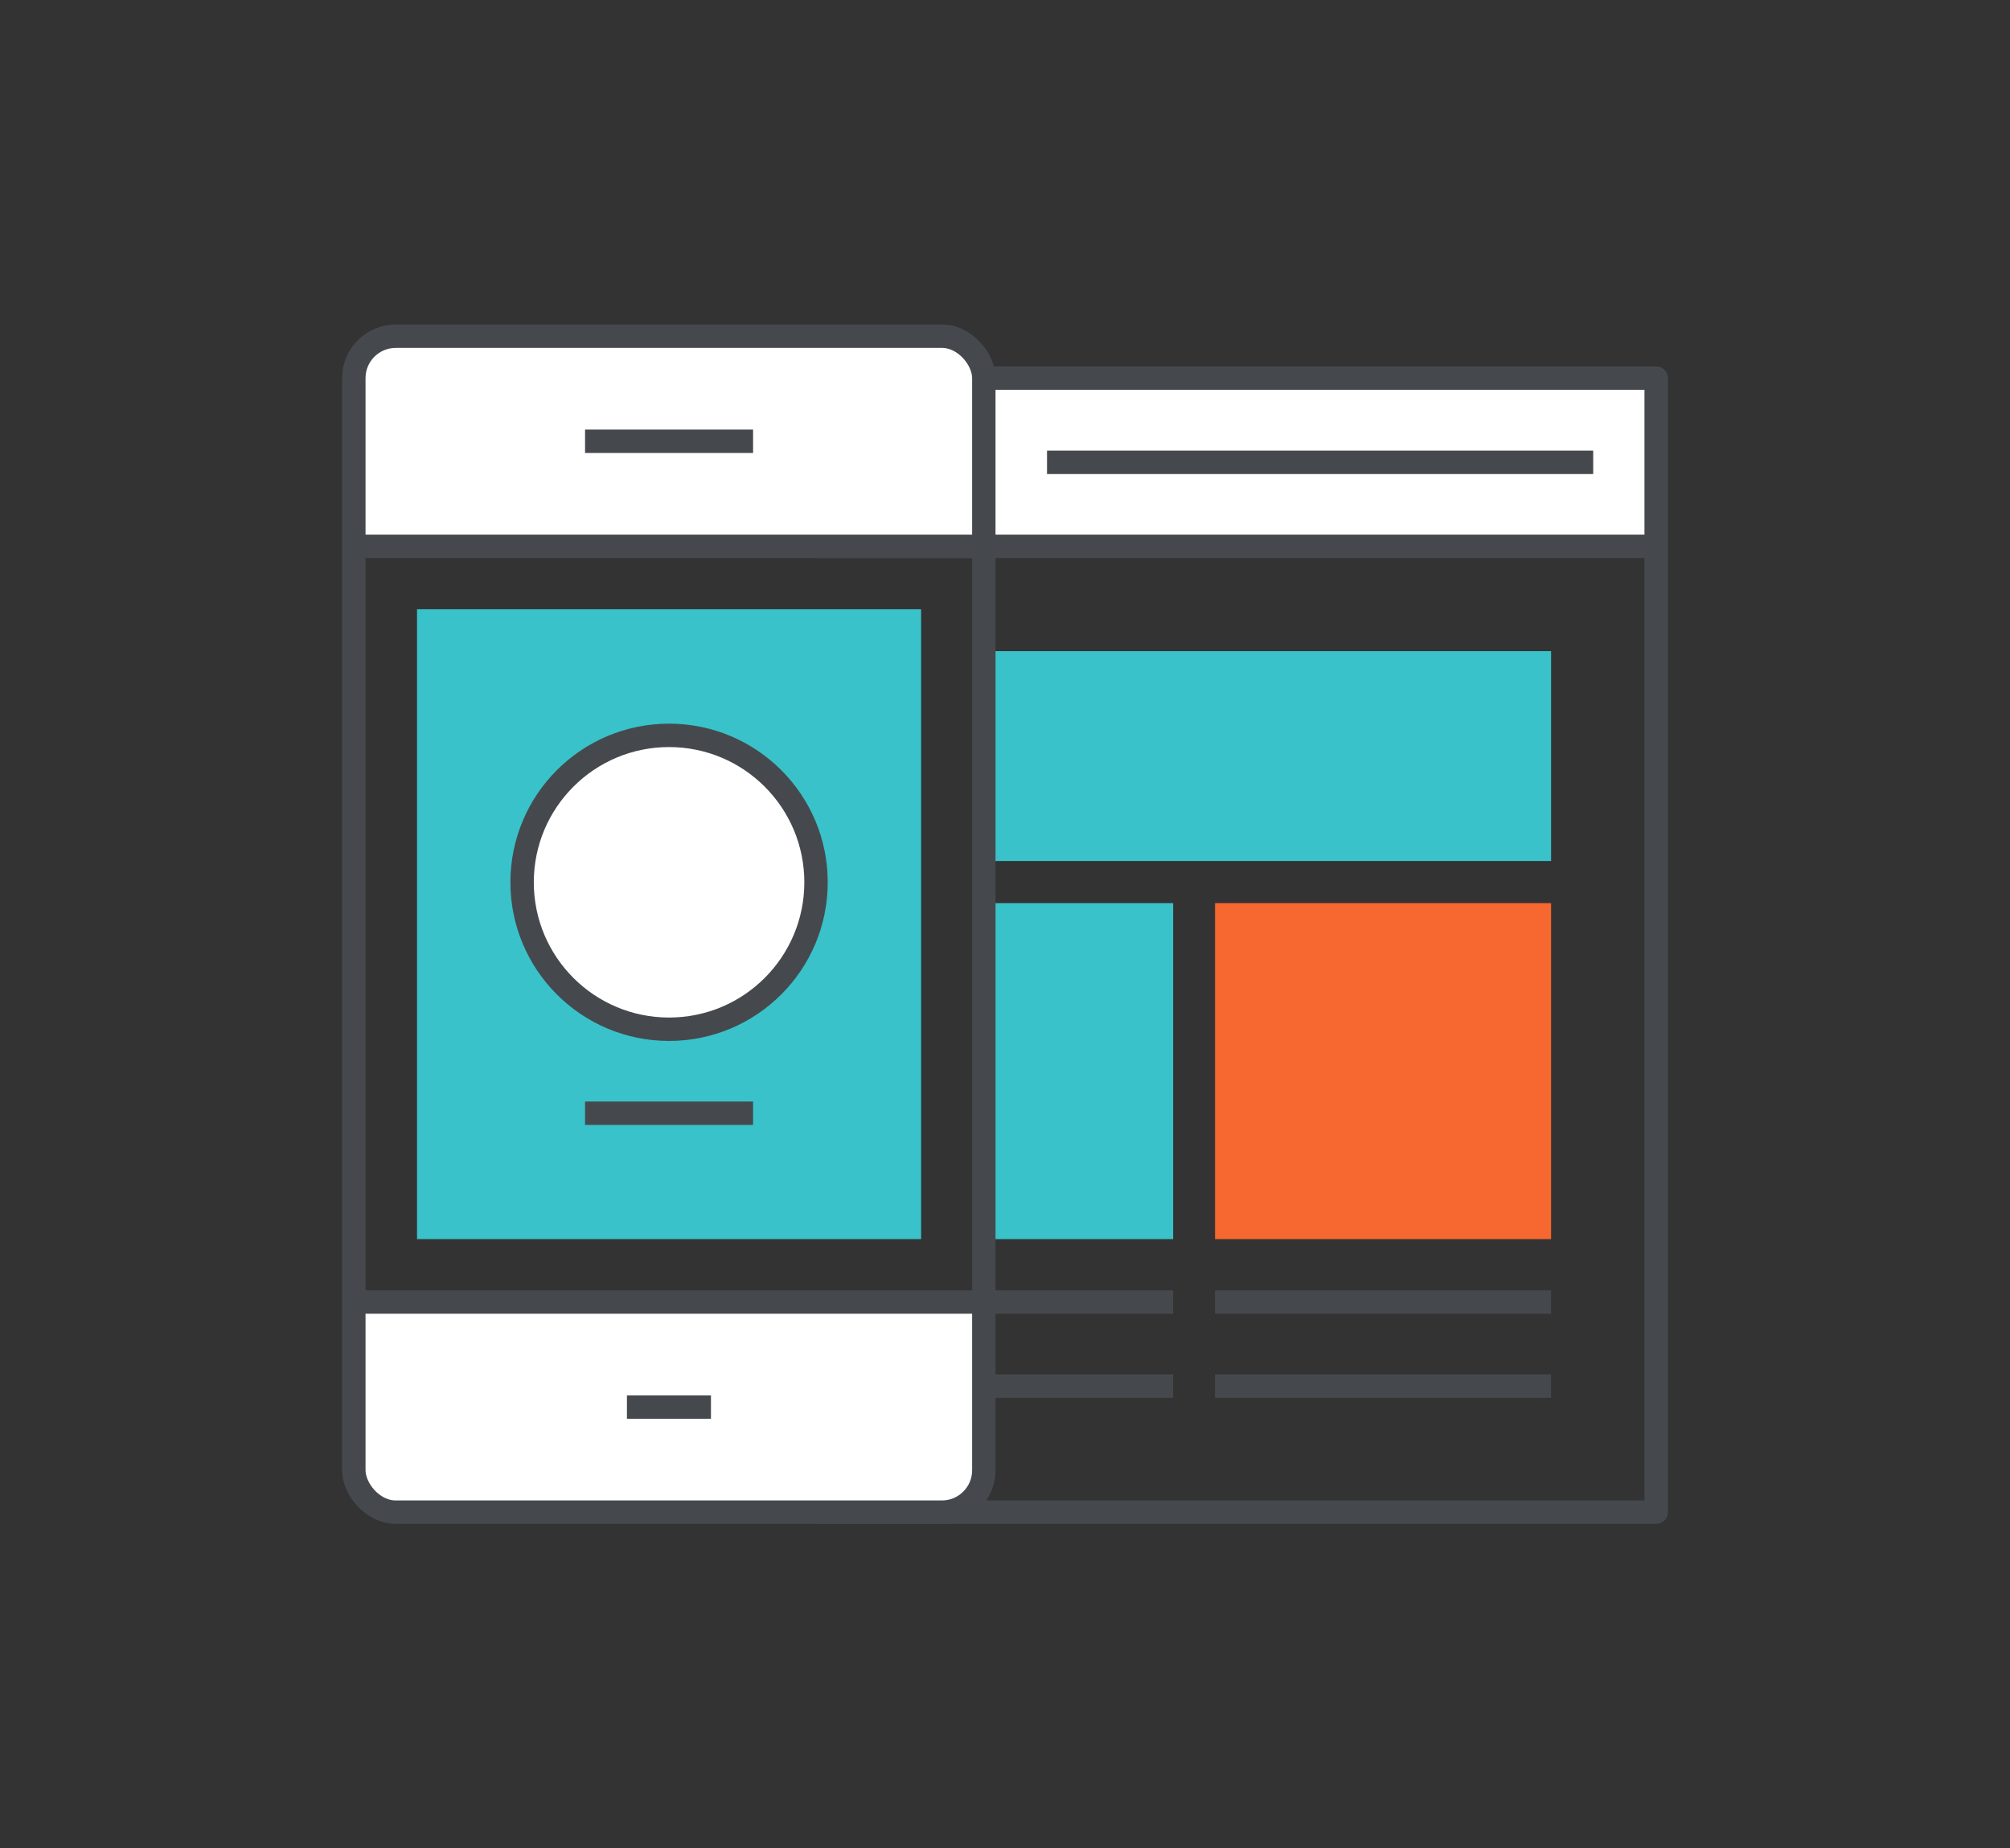 <svg id="Layer_1" data-name="Layer 1" xmlns="http://www.w3.org/2000/svg" viewBox="0 0 85.89 79"><rect x="0" y="0" width="85.89" height="79" fill="#333333" stroke="none"/><defs><style>.cls-1{fill:#fff;}.cls-2{fill:none;stroke:#45494e;stroke-linejoin:round;}.cls-3{fill:#39c2c9;}.cls-4{fill:#f6682f;}</style></defs><title>form_personalized_brite_surf</title><rect class="cls-1" x="34.87" y="16.17" width="35.9" height="7.55"/><polyline class="cls-2" points="34.87 16.16 70.77 16.16 70.77 64.63 34.87 64.63"/><line class="cls-2" x1="34.87" y1="23.35" x2="70.77" y2="23.35"/><line class="cls-2" x1="44.74" y1="19.76" x2="68.08" y2="19.76"/><rect class="cls-3" x="42.05" y="27.83" width="24.23" height="8.97"/><rect class="cls-3" x="42.05" y="38.6" width="8.08" height="14.36"/><path class="cls-1" d="M42,23.35V16.17a1.79,1.79,0,0,0-1.79-1.79H16.92a1.79,1.79,0,0,0-1.79,1.79v7.18Z"/><path class="cls-1" d="M15.12,55.65v7.18a1.79,1.79,0,0,0,1.79,1.79H40.25A1.79,1.79,0,0,0,42,62.83V55.65Z"/><line class="cls-2" x1="15.12" y1="23.35" x2="42.05" y2="23.35"/><line class="cls-2" x1="15.12" y1="55.65" x2="42.05" y2="55.65"/><rect class="cls-2" x="15.12" y="14.37" width="26.92" height="50.26" rx="1.79" ry="1.79"/><line class="cls-2" x1="25" y1="18.86" x2="32.18" y2="18.86"/><line class="cls-2" x1="26.79" y1="60.14" x2="30.38" y2="60.14"/><rect class="cls-3" x="17.82" y="26.04" width="21.54" height="26.92"/><circle class="cls-1" cx="28.59" cy="37.71" r="6.28"/><circle class="cls-2" cx="28.59" cy="37.71" r="6.28"/><line class="cls-2" x1="25" y1="47.58" x2="32.18" y2="47.58"/><line class="cls-2" x1="66.28" y1="59.24" x2="51.92" y2="59.24"/><line class="cls-2" x1="50.13" y1="59.24" x2="42.05" y2="59.24"/><line class="cls-2" x1="66.28" y1="55.65" x2="51.92" y2="55.65"/><line class="cls-2" x1="50.13" y1="55.65" x2="42.05" y2="55.65"/><rect class="cls-4" x="51.92" y="38.6" width="14.36" height="14.36"/></svg>